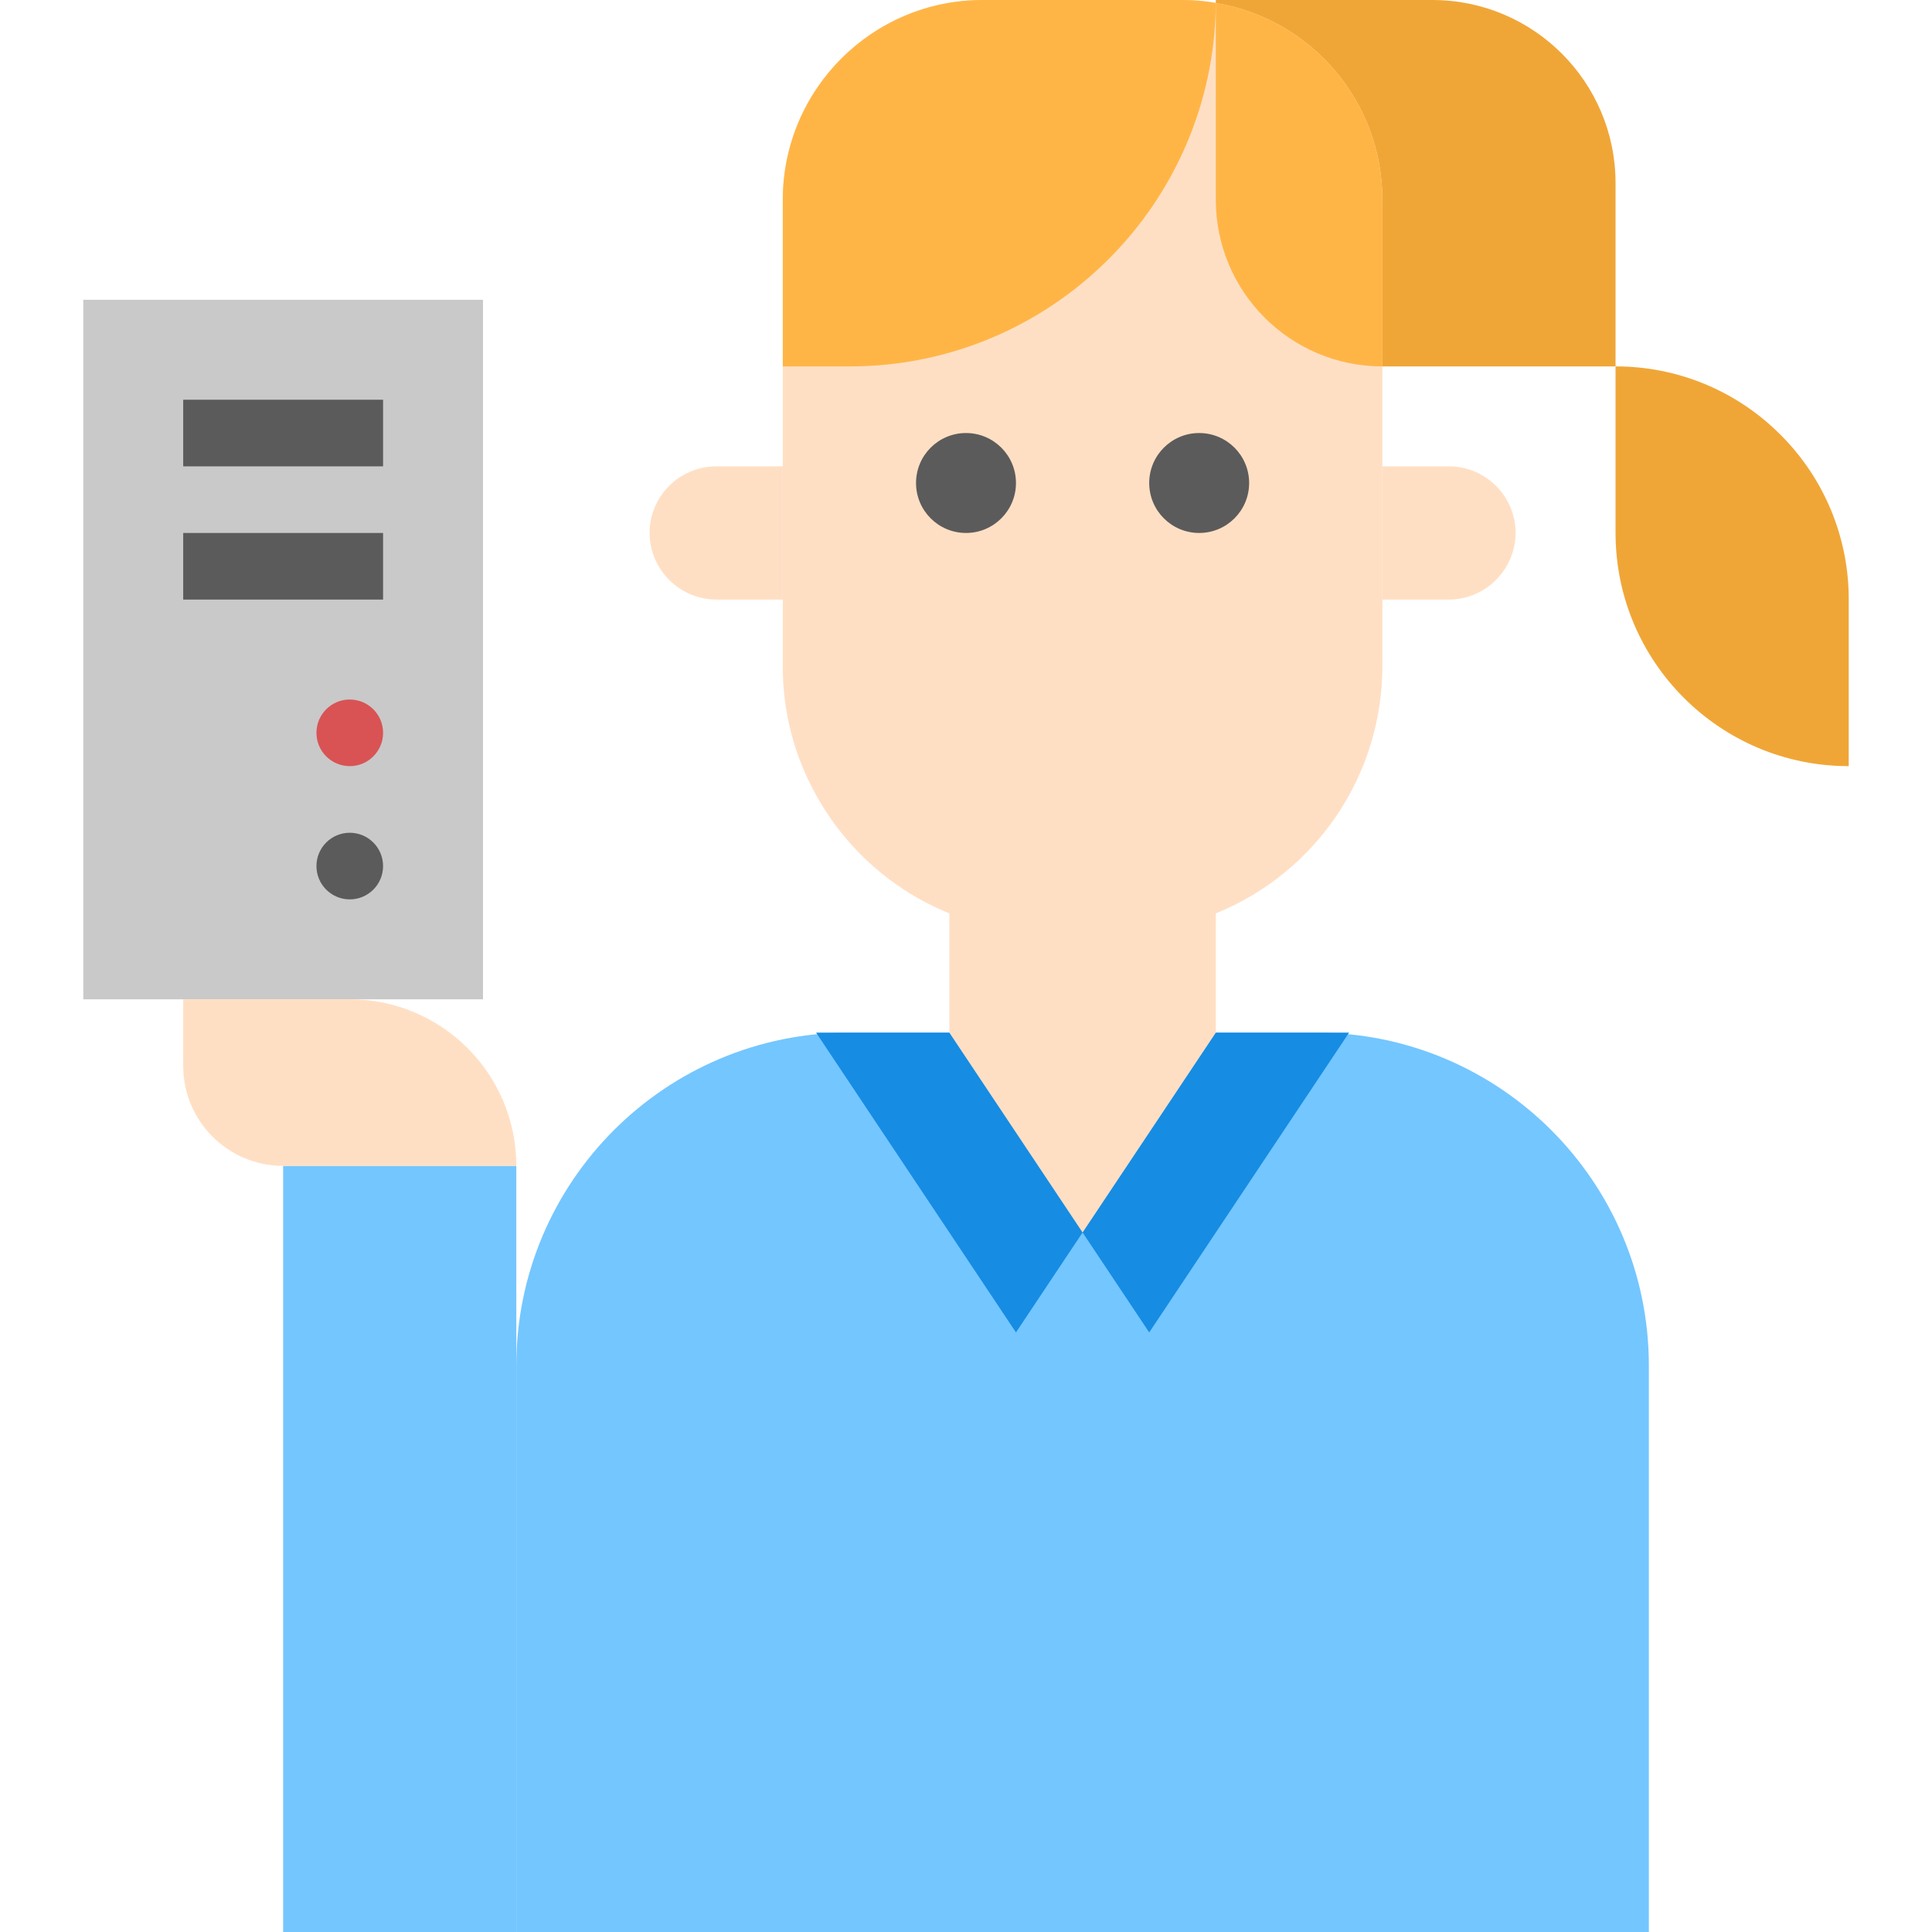 <?xml version="1.0" encoding="iso-8859-1"?>
<!-- Generator: Adobe Illustrator 19.0.0, SVG Export Plug-In . SVG Version: 6.00 Build 0)  -->
<svg version="1.1" id="Capa_1" xmlns="http://www.w3.org/2000/svg" xmlns:xlink="http://www.w3.org/1999/xlink" x="0px" y="0px"
	 viewBox="0 0 464 464" style="enable-background:new 0 0 464 464;" xml:space="preserve">
<path style="fill:#74C6FF;" d="M236,248h-32c-44.183,0-80,35.817-80,80v136h272V328c0-44.183-35.817-80-80-80H236z"/>
<path style="fill:#168CE3;" d="M196,248l48,72l16-24l16,24l48-72"/>
<path style="fill:#C9C9C9;" d="M20,72h96v168H20V72z"/>
<g>
	<path style="fill:#5B5B5B;" d="M44,96h48v16H44V96z"/>
	<path style="fill:#5B5B5B;" d="M44,128h48v16H44V128z"/>
</g>
<circle style="fill:#D95354;" cx="84" cy="176" r="8"/>
<circle style="fill:#5B5B5B;" cx="84" cy="208" r="8"/>
<circle cx="288" cy="116" r="12"/>
<circle cx="232" cy="116" r="12"/>
<path style="fill:#FFDFC4;" d="M284,0h-48c-26.51,0-48,21.49-48,48v112c-0.04,10.836,2.715,21.5,8,30.96
	c7.1,12.852,18.396,22.877,32,28.4V248l32,48l32-48v-28.64c24.175-9.798,39.995-33.275,40-59.36V48C332,21.49,310.51,0,284,0z"/>

<g>
	<circle style="fill:#5B5B5B;" cx="288" cy="116" r="12"/>
	<circle style="fill:#5B5B5B;" cx="232" cy="116" r="12"/>
</g>
<path style="fill:#FFDFC4;" d="M332,112h16c8.826,0.026,15.974,7.174,16,16c-0.065,8.809-7.191,15.935-16,16h-16V112z"/>

<g>
	<path style="fill:#F0A637;" d="M292,0h52c24.301,0,44,19.699,44,44v44h-56V48c0.009-23.416-16.906-43.41-40-47.28V0z"/>
	<path style="fill:#F0A637;" d="M427.6,104.4c10.533,10.482,16.438,24.74,16.4,39.6v40c-30.928,0-56-25.072-56-56V88
		C402.86,87.962,417.118,93.867,427.6,104.4z"/>
</g>
<g>
	<path style="fill:#FFB546;" d="M292,0.72c23.094,3.87,40.009,23.864,40,47.28v40c-22.091,0-40-17.909-40-40V0.72z"/>
	<path style="fill:#FFB546;" d="M292,0.72c-0.369,48.331-39.668,87.308-88,87.28h-16V48c0-26.51,21.49-48,48-48h48
		C286.683-0.006,289.361,0.235,292,0.72z"/>
</g>
<path style="fill:#74C6FF;" d="M68,280h56v184H68V280z"/>
<g>
	<path style="fill:#FFDFC4;" d="M124,280H68c-13.255,0-24-10.745-24-24v-16h40C106.091,240,124,257.909,124,280z"/>
	<path style="fill:#FFDFC4;" d="M188,112h-16c-8.826,0.026-15.974,7.174-16,16c0.065,8.809,7.191,15.935,16,16h16V112z"/>
</g>
<g>
</g>
<g>
</g>
<g>
</g>
<g>
</g>
<g>
</g>
<g>
</g>
<g>
</g>
<g>
</g>
<g>
</g>
<g>
</g>
<g>
</g>
<g>
</g>
<g>
</g>
<g>
</g>
<g>
</g>
</svg>
